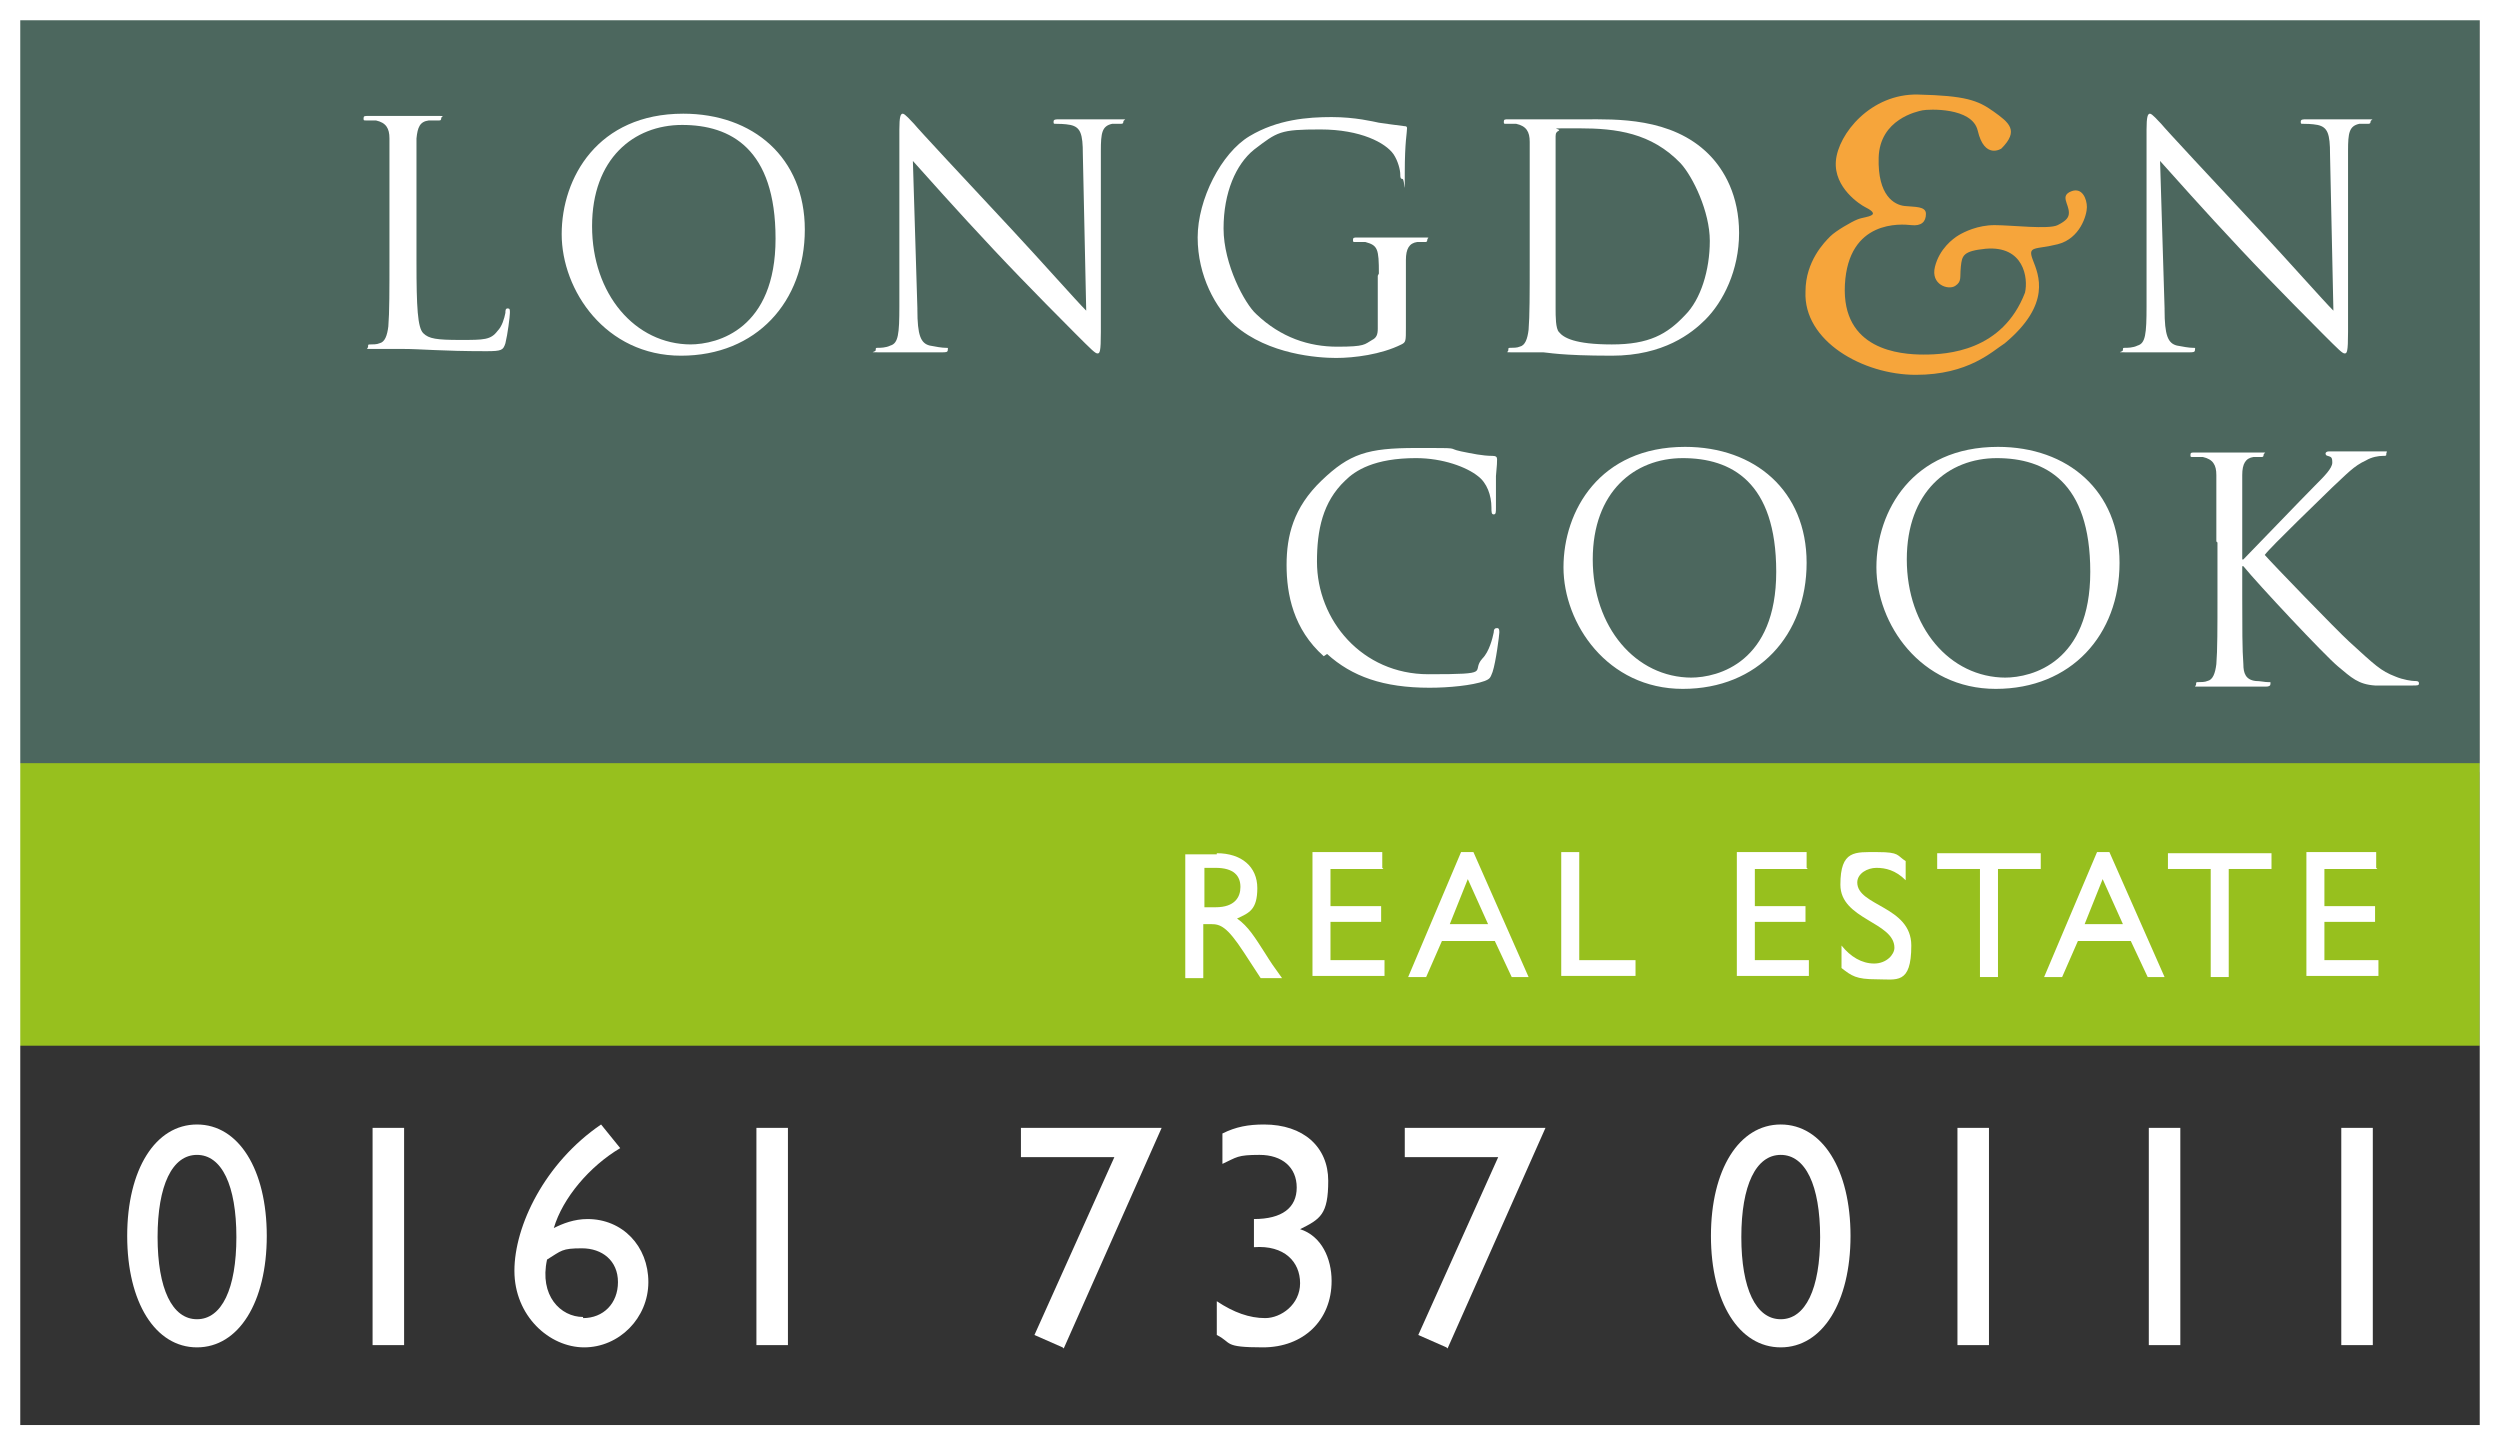 <?xml version="1.0" encoding="UTF-8"?>
<svg id="Layer_1" xmlns="http://www.w3.org/2000/svg" version="1.1" viewBox="0 0 222.1 128.3">
  <rect x="0" y="0" width="222.1" height="128.3" fill="#333333" stroke="none"/>
  <!-- Generator: Adobe Illustrator 29.0.0, SVG Export Plug-In . SVG Version: 2.1.0 Build 186)  -->
  <defs>
    <style>
      .st0 {
        fill: #fff;
      }

      .st1 {
        fill: #4c675e;
      }

      .st2 {
        fill: #97c01e;
      }

      .st3 {
        fill: #f6a53b;
      }
    </style>
  </defs>
  <g>
    <g>
      <path class="st0" d="M17.5,119.7c-3.7,0-6.2-4-6.2-9.9s2.5-9.9,6.2-9.9,6.2,4,6.2,9.9-2.5,9.9-6.2,9.9ZM17.5,102.6c-2.2,0-3.5,2.7-3.5,7.3s1.3,7.3,3.5,7.3,3.5-2.7,3.5-7.3-1.3-7.3-3.5-7.3Z"/>
      <path class="st0" d="M35.9,119.5h-2.8v-19.3h2.8v19.3Z"/>
      <path class="st0" d="M55.1,102c-2.7,1.6-5.1,4.4-5.9,7.1.8-.4,1.8-.8,3-.8,3.1,0,5.4,2.4,5.4,5.6s-2.6,5.8-5.7,5.8-6.2-2.8-6.2-6.8,2.7-9.6,7.7-13l1.7,2.1ZM51.8,117.1c1.8,0,3.1-1.3,3.1-3.2s-1.4-3-3.2-3-1.8.2-3.1,1c-.7,3.2,1.2,5.1,3.2,5.1Z"/>
      <path class="st0" d="M70,119.5h-2.8v-19.3h2.8v19.3Z"/>
      <path class="st0" d="M94.4,119.7l-2.5-1.1,7.1-15.8h-8.3v-2.6h12.5l-8.7,19.6Z"/>
      <path class="st0" d="M108.6,100.7c1.2-.6,2.3-.8,3.7-.8,3.5,0,5.7,2,5.7,5s-.7,3.4-2.5,4.3c1.9.6,2.8,2.6,2.8,4.6,0,3.5-2.5,5.9-6.1,5.9s-2.7-.4-4.1-1.1v-3c1.5,1,2.9,1.5,4.3,1.5s3.1-1.2,3.1-3.1-1.4-3.4-4.1-3.2v-2.5c2.5,0,3.8-1,3.8-2.8s-1.3-2.9-3.3-2.9-2,.2-3.3.8v-2.6Z"/>
      <path class="st0" d="M128.5,119.7l-2.5-1.1,7.1-15.8h-8.3v-2.6h12.5l-8.7,19.6Z"/>
      <path class="st0" d="M158.2,119.7c-3.7,0-6.2-4-6.2-9.9s2.5-9.9,6.2-9.9,6.2,4,6.2,9.9-2.5,9.9-6.2,9.9ZM158.2,102.6c-2.2,0-3.5,2.7-3.5,7.3s1.3,7.3,3.5,7.3,3.5-2.7,3.5-7.3-1.3-7.3-3.5-7.3Z"/>
      <path class="st0" d="M176.7,119.5h-2.8v-19.3h2.8v19.3Z"/>
      <path class="st0" d="M193.7,119.5h-2.8v-19.3h2.8v19.3Z"/>
      <path class="st0" d="M210.8,119.5h-2.8v-19.3h2.8v19.3Z"/>
    </g>
    <rect class="st1" x="1.7" y="1.5" width="218.6" height="67.1"/>
    <rect class="st2" x="1.7" y="67.8" width="218.6" height="25.1"/>
    <g>
      <path class="st0" d="M37,23.3c0,4,.1,5.8.6,6.3s1.2.6,3.3.6,2.7,0,3.3-.8c.4-.4.6-1.1.7-1.6,0-.2,0-.4.2-.4s.2.1.2.4-.2,1.9-.4,2.7c-.2.6-.3.7-1.7.7-4,0-5.8-.2-7.4-.2s-1.9,0-2.7,0-.4,0-.4-.2,0-.2.2-.2c.2,0,.6,0,.8-.1.5-.1.7-.7.8-1.5.1-1.2.1-3.3.1-6v-4.8c0-4.3,0-5.1,0-5.9,0-.9-.3-1.4-1.2-1.6-.2,0-.7,0-.9,0s-.2,0-.2-.2c0-.2.1-.2.4-.2,1.2,0,3,0,3.1,0s2.1,0,3,0,.4,0,.4.2-.1.2-.2.2c-.2,0-.6,0-.9,0-.8.1-1,.6-1.1,1.6,0,.9,0,1.6,0,5.9v4.9Z"/>
      <path class="st0" d="M60.7,10.1c6.2,0,10.8,3.9,10.8,10.3s-4.3,11.2-11,11.2-10.6-5.8-10.6-10.8,3.2-10.7,10.8-10.7ZM61.3,30.6c2.5,0,7.6-1.4,7.6-9.4s-4-10.1-8.3-10.1-8,3-8,9,3.8,10.5,8.8,10.5Z"/>
      <path class="st0" d="M81.5,27.5c0,2.3.3,3,1.1,3.2.5.1,1.1.2,1.4.2s.2,0,.2.2c0,.2-.2.2-.5.2-1.6,0-2.7,0-2.9,0s-1.4,0-2.6,0-.4,0-.4-.2,0-.2.2-.2c.2,0,.7,0,1.1-.2.7-.2.8-1,.8-3.5v-15.7c0-1.1.1-1.4.3-1.4s.7.6,1,.9c.4.5,4.5,4.9,8.7,9.4,2.7,2.9,5.7,6.3,6.6,7.2l-.3-13.9c0-1.8-.2-2.4-1.1-2.6-.5-.1-1.1-.1-1.3-.1s-.2,0-.2-.2c0-.2.2-.2.5-.2,1.2,0,2.6,0,2.9,0s1.2,0,2.3,0,.5,0,.5.2-.1.2-.3.2-.3,0-.7,0c-.9.2-1,.8-1,2.4v16.1c0,1.8-.1,1.9-.3,1.9s-.5-.3-2-1.8c-.3-.3-4.3-4.3-7.2-7.4-3.2-3.4-6.3-6.9-7.2-7.9l.4,13.1Z"/>
      <path class="st0" d="M122.5,24.3c0-2.2-.1-2.5-1.2-2.8-.2,0-.7,0-.9,0s-.2,0-.2-.2c0-.2.1-.2.4-.2,1.2,0,3,0,3.1,0s1.9,0,2.7,0,.4,0,.4.2-.1.2-.2.2c-.2,0-.4,0-.7,0-.7.1-1,.6-1,1.6,0,.9,0,1.7,0,2.9v3.1c0,1.2,0,1.3-.4,1.5-1.8.9-4.2,1.2-5.8,1.2s-6-.3-9-2.9c-1.7-1.5-3.3-4.4-3.3-7.8s2.1-7.5,4.6-9c2.5-1.5,5.2-1.7,7.3-1.7s3.7.4,4.2.5c.6.1,1.5.2,2.2.3.3,0,.3.1.3.2,0,.4-.2,1.2-.2,3.9s0,.6-.2.6-.2-.2-.2-.4c0-.4-.2-1.2-.6-1.8-.7-1-2.9-2.2-6.5-2.2s-3.8.2-5.9,1.8c-1.6,1.3-2.7,3.8-2.7,7s1.9,6.7,2.9,7.6c2.2,2.1,4.7,2.9,7.2,2.9s2.4-.2,3.1-.6c.4-.2.5-.5.5-1v-4.7Z"/>
      <path class="st0" d="M135.9,18.5c0-4.3,0-5.1,0-5.9,0-.9-.3-1.4-1.2-1.6-.2,0-.7,0-.9,0s-.2,0-.2-.2c0-.2.1-.2.4-.2,1.2,0,3,0,3.1,0,.3,0,2.1,0,3.7,0,2.7,0,7.7-.2,11,3.1,1.4,1.4,2.7,3.7,2.7,7s-1.4,6.1-3,7.7c-1.2,1.2-3.7,3.2-8.3,3.2s-5.8-.3-6.1-.3-1.9,0-2.7,0-.4,0-.4-.2,0-.2.2-.2c.2,0,.6,0,.8-.1.5-.1.7-.7.8-1.5.1-1.2.1-3.3.1-6v-4.8ZM138.2,21.4c0,2.9,0,5.4,0,6,0,.7,0,1.8.3,2.1.4.5,1.4,1.1,4.7,1.1s4.9-.9,6.5-2.6c1.4-1.4,2.2-4,2.2-6.6s-1.5-5.7-2.6-6.9c-2.6-2.7-5.7-3.1-9-3.1s-1.6,0-1.8.2c-.2.1-.3.2-.3.5,0,.9,0,3.7,0,5.8v3.4Z"/>
      <path class="st0" d="M192.3,27.5c0,2.3.3,3,1.1,3.2.5.1,1.1.2,1.4.2s.2,0,.2.2c0,.2-.2.2-.5.2-1.6,0-2.7,0-2.9,0s-1.4,0-2.6,0-.4,0-.4-.2,0-.2.2-.2c.2,0,.7,0,1.1-.2.7-.2.8-1,.8-3.5v-15.7c0-1.1.1-1.4.3-1.4s.7.6,1,.9c.4.5,4.5,4.9,8.7,9.4,2.7,2.9,5.7,6.3,6.6,7.2l-.3-13.9c0-1.8-.2-2.4-1.1-2.6-.5-.1-1.1-.1-1.3-.1s-.2,0-.2-.2c0-.2.2-.2.5-.2,1.2,0,2.6,0,2.9,0s1.2,0,2.3,0,.5,0,.5.2-.1.2-.3.2-.3,0-.7,0c-.9.2-1,.8-1,2.4v16.1c0,1.8-.1,1.9-.3,1.9s-.5-.3-2-1.8c-.3-.3-4.3-4.3-7.2-7.4-3.2-3.4-6.3-6.9-7.2-7.9l.4,13.1Z"/>
    </g>
    <g>
      <path class="st0" d="M117.6,58.3c-2.7-2.4-3.3-5.5-3.3-8.1s.6-5.1,3.1-7.5,4.1-2.9,8.4-2.9,2.6,0,4,.3c1,.2,1.9.4,2.8.4.3,0,.4.1.4.3s0,.5-.1,1.5c0,.9,0,2.4,0,2.8,0,.4,0,.6-.2.6s-.2-.2-.2-.6c0-1.1-.4-2.2-1.2-2.8-1-.8-3.1-1.6-5.5-1.6-3.7,0-5.4,1.1-6.3,2-2,1.9-2.5,4.4-2.5,7.2,0,5.2,4,10,9.9,10s3.7-.2,4.8-1.4c.6-.6.9-1.8,1-2.3,0-.3.1-.4.3-.4s.2.2.2.4-.3,2.6-.6,3.5c-.2.5-.2.6-.7.8-1.1.4-3.2.6-4.9.6-4.1,0-6.9-1-9.1-3Z"/>
      <path class="st0" d="M149.7,39.7c6.2,0,10.8,3.9,10.8,10.3s-4.3,11.2-11,11.2-10.6-5.8-10.6-10.8,3.2-10.7,10.8-10.7ZM150.2,60.2c2.5,0,7.6-1.4,7.6-9.4s-4-10.1-8.3-10.1-8,3-8,9,3.8,10.5,8.8,10.5Z"/>
      <path class="st0" d="M177.5,39.7c6.2,0,10.8,3.9,10.8,10.3s-4.3,11.2-11,11.2-10.6-5.8-10.6-10.8,3.2-10.7,10.8-10.7ZM178.1,60.2c2.5,0,7.6-1.4,7.6-9.4s-4-10.1-8.3-10.1-8,3-8,9,3.8,10.5,8.8,10.5Z"/>
      <path class="st0" d="M196.9,48.1c0-4.3,0-5.1,0-5.9,0-.9-.3-1.4-1.2-1.6-.2,0-.7,0-.9,0s-.2,0-.2-.2c0-.2.1-.2.4-.2,1.2,0,2.9,0,3,0,.2,0,1.8,0,2.7,0s.4,0,.4.2-.1.2-.2.2c-.2,0-.4,0-.7,0-.7.1-1,.6-1,1.6,0,.9,0,1.6,0,5.9v1.6h.1c.5-.5,5.4-5.6,6.4-6.6.8-.8,1.5-1.5,1.5-2s-.1-.5-.4-.6c-.1,0-.2-.1-.2-.2s.1-.2.3-.2c.5,0,1.4,0,2.1,0s1.9,0,2.6,0,.4,0,.4.2,0,.2-.3.2c-.4,0-1,.1-1.5.4-1.1.5-1.7,1.2-3,2.4-.7.7-5.5,5.3-6,6,.7.8,6.4,6.7,7.5,7.7,2.3,2.1,2.8,2.6,4.1,3.1.7.3,1.5.4,1.7.4s.4,0,.4.2-.1.2-.6.2h-1.4c-.8,0-1.3,0-1.9,0-1.5-.1-2.1-.7-3.3-1.7-1.2-1-7.1-7.3-8.4-8.9h-.1v2.7c0,2.6,0,4.8.1,6,0,.8.2,1.4,1.1,1.5.4,0,.8.1,1.1.1s.2,0,.2.2c0,.1-.1.2-.4.2-1.3,0-2.9,0-3.2,0s-1.8,0-2.6,0-.4,0-.4-.2,0-.2.2-.2c.2,0,.6,0,.8-.1.5-.1.7-.7.8-1.5.1-1.2.1-3.3.1-6v-4.8Z"/>
    </g>
    <g>
      <path class="st0" d="M108.1,75.8c2.2,0,3.6,1.2,3.6,3.1s-.7,2.2-1.8,2.7c1,.7,1.6,1.7,2.5,3.1.5.8.7,1.1,1.5,2.2h-1.9l-1.5-2.3c-1.5-2.3-2.1-2.5-2.9-2.5h-.7v4.8h-1.6v-11h2.8ZM107,80.6h1c1.7,0,2.2-.9,2.2-1.8,0-1-.6-1.7-2.2-1.7h-1v3.5Z"/>
      <path class="st0" d="M122.9,77.2h-4.7v3.3h4.5v1.4h-4.5v3.4h4.8v1.4h-6.4v-11h6.2v1.4Z"/>
      <path class="st0" d="M135.9,86.8h-1.6l-1.5-3.2h-4.7l-1.4,3.2h-1.6l4.7-11.1h1.1l4.9,11.1ZM128.8,82.1h3.4l-1.8-4-1.6,4Z"/>
      <path class="st0" d="M140.3,85.3h5v1.4h-6.6v-11h1.6v9.6Z"/>
      <path class="st0" d="M160.6,77.2h-4.7v3.3h4.5v1.4h-4.5v3.4h4.8v1.4h-6.4v-11h6.2v1.4Z"/>
      <path class="st0" d="M169.3,78.2c-.9-.9-1.8-1.1-2.6-1.1s-1.7.5-1.7,1.3c0,2.1,4.8,2.1,4.8,5.6s-1.3,3-3.1,3-2.2-.3-3.1-1v-2c.8,1,1.8,1.6,2.9,1.6s1.8-.8,1.8-1.4c0-2.3-4.8-2.5-4.8-5.6s1.3-2.9,3.3-2.9,1.7.3,2.5.8v1.8Z"/>
      <path class="st0" d="M181.3,77.2h-3.8v9.6h-1.6v-9.6h-3.8v-1.4h9.2v1.4Z"/>
      <path class="st0" d="M192.4,86.8h-1.6l-1.5-3.2h-4.7l-1.4,3.2h-1.6l4.7-11.1h1.1l4.9,11.1ZM185.2,82.1h3.4l-1.8-4-1.6,4Z"/>
      <path class="st0" d="M201.8,77.2h-3.8v9.6h-1.6v-9.6h-3.8v-1.4h9.2v1.4Z"/>
      <path class="st0" d="M211.2,77.2h-4.7v3.3h4.5v1.4h-4.5v3.4h4.8v1.4h-6.4v-11h6.2v1.4Z"/>
    </g>
    <path class="st3" d="M177.8,13.2s-1.5,1-2.1-1.6c-.5-2.1-4.4-1.9-4.9-1.8s-3.8.8-3.9,4.2,1.4,4.2,2.3,4.3,1.9,0,1.9.7-.4,1.1-1.3,1-5.6-.5-5.9,5.3c-.3,5.8,4.9,6.2,7,6.2s7-.3,9-5.5c.3-1.3-.1-4.2-3.5-3.9-2,.2-2.1.6-2.2,1.6s.1,1.3-.5,1.7-2.2-.1-1.8-1.7,1.6-2.5,2.1-2.8,1.7-.9,3.2-.9,4.8.4,5.6,0,1-.7,1-1.1c0-.8-.8-1.5.2-1.9s1.4.7,1.4,1.4-.6,2.8-2.6,3.3-2.7.1-2.2,1.4,1.7,3.9-2.5,7.4c-1.1.7-3.2,2.8-7.9,2.8s-10-3-9.8-7.4c0-2.7,1.7-4.4,2.2-4.9s1.9-1.3,2.4-1.5,1-.2,1.3-.4-.2-.5-.6-.7-2.8-1.7-2.6-4.1,3.1-6,7.3-5.9,5.3.5,6.7,1.5,2.3,1.7.7,3.3Z"/>
  </g>
  <path class="st0" d="M220.3,1.8v124.8H1.8V1.8h218.5M222.1,0H0v128.3h222.1V0h0Z"/>
</svg>